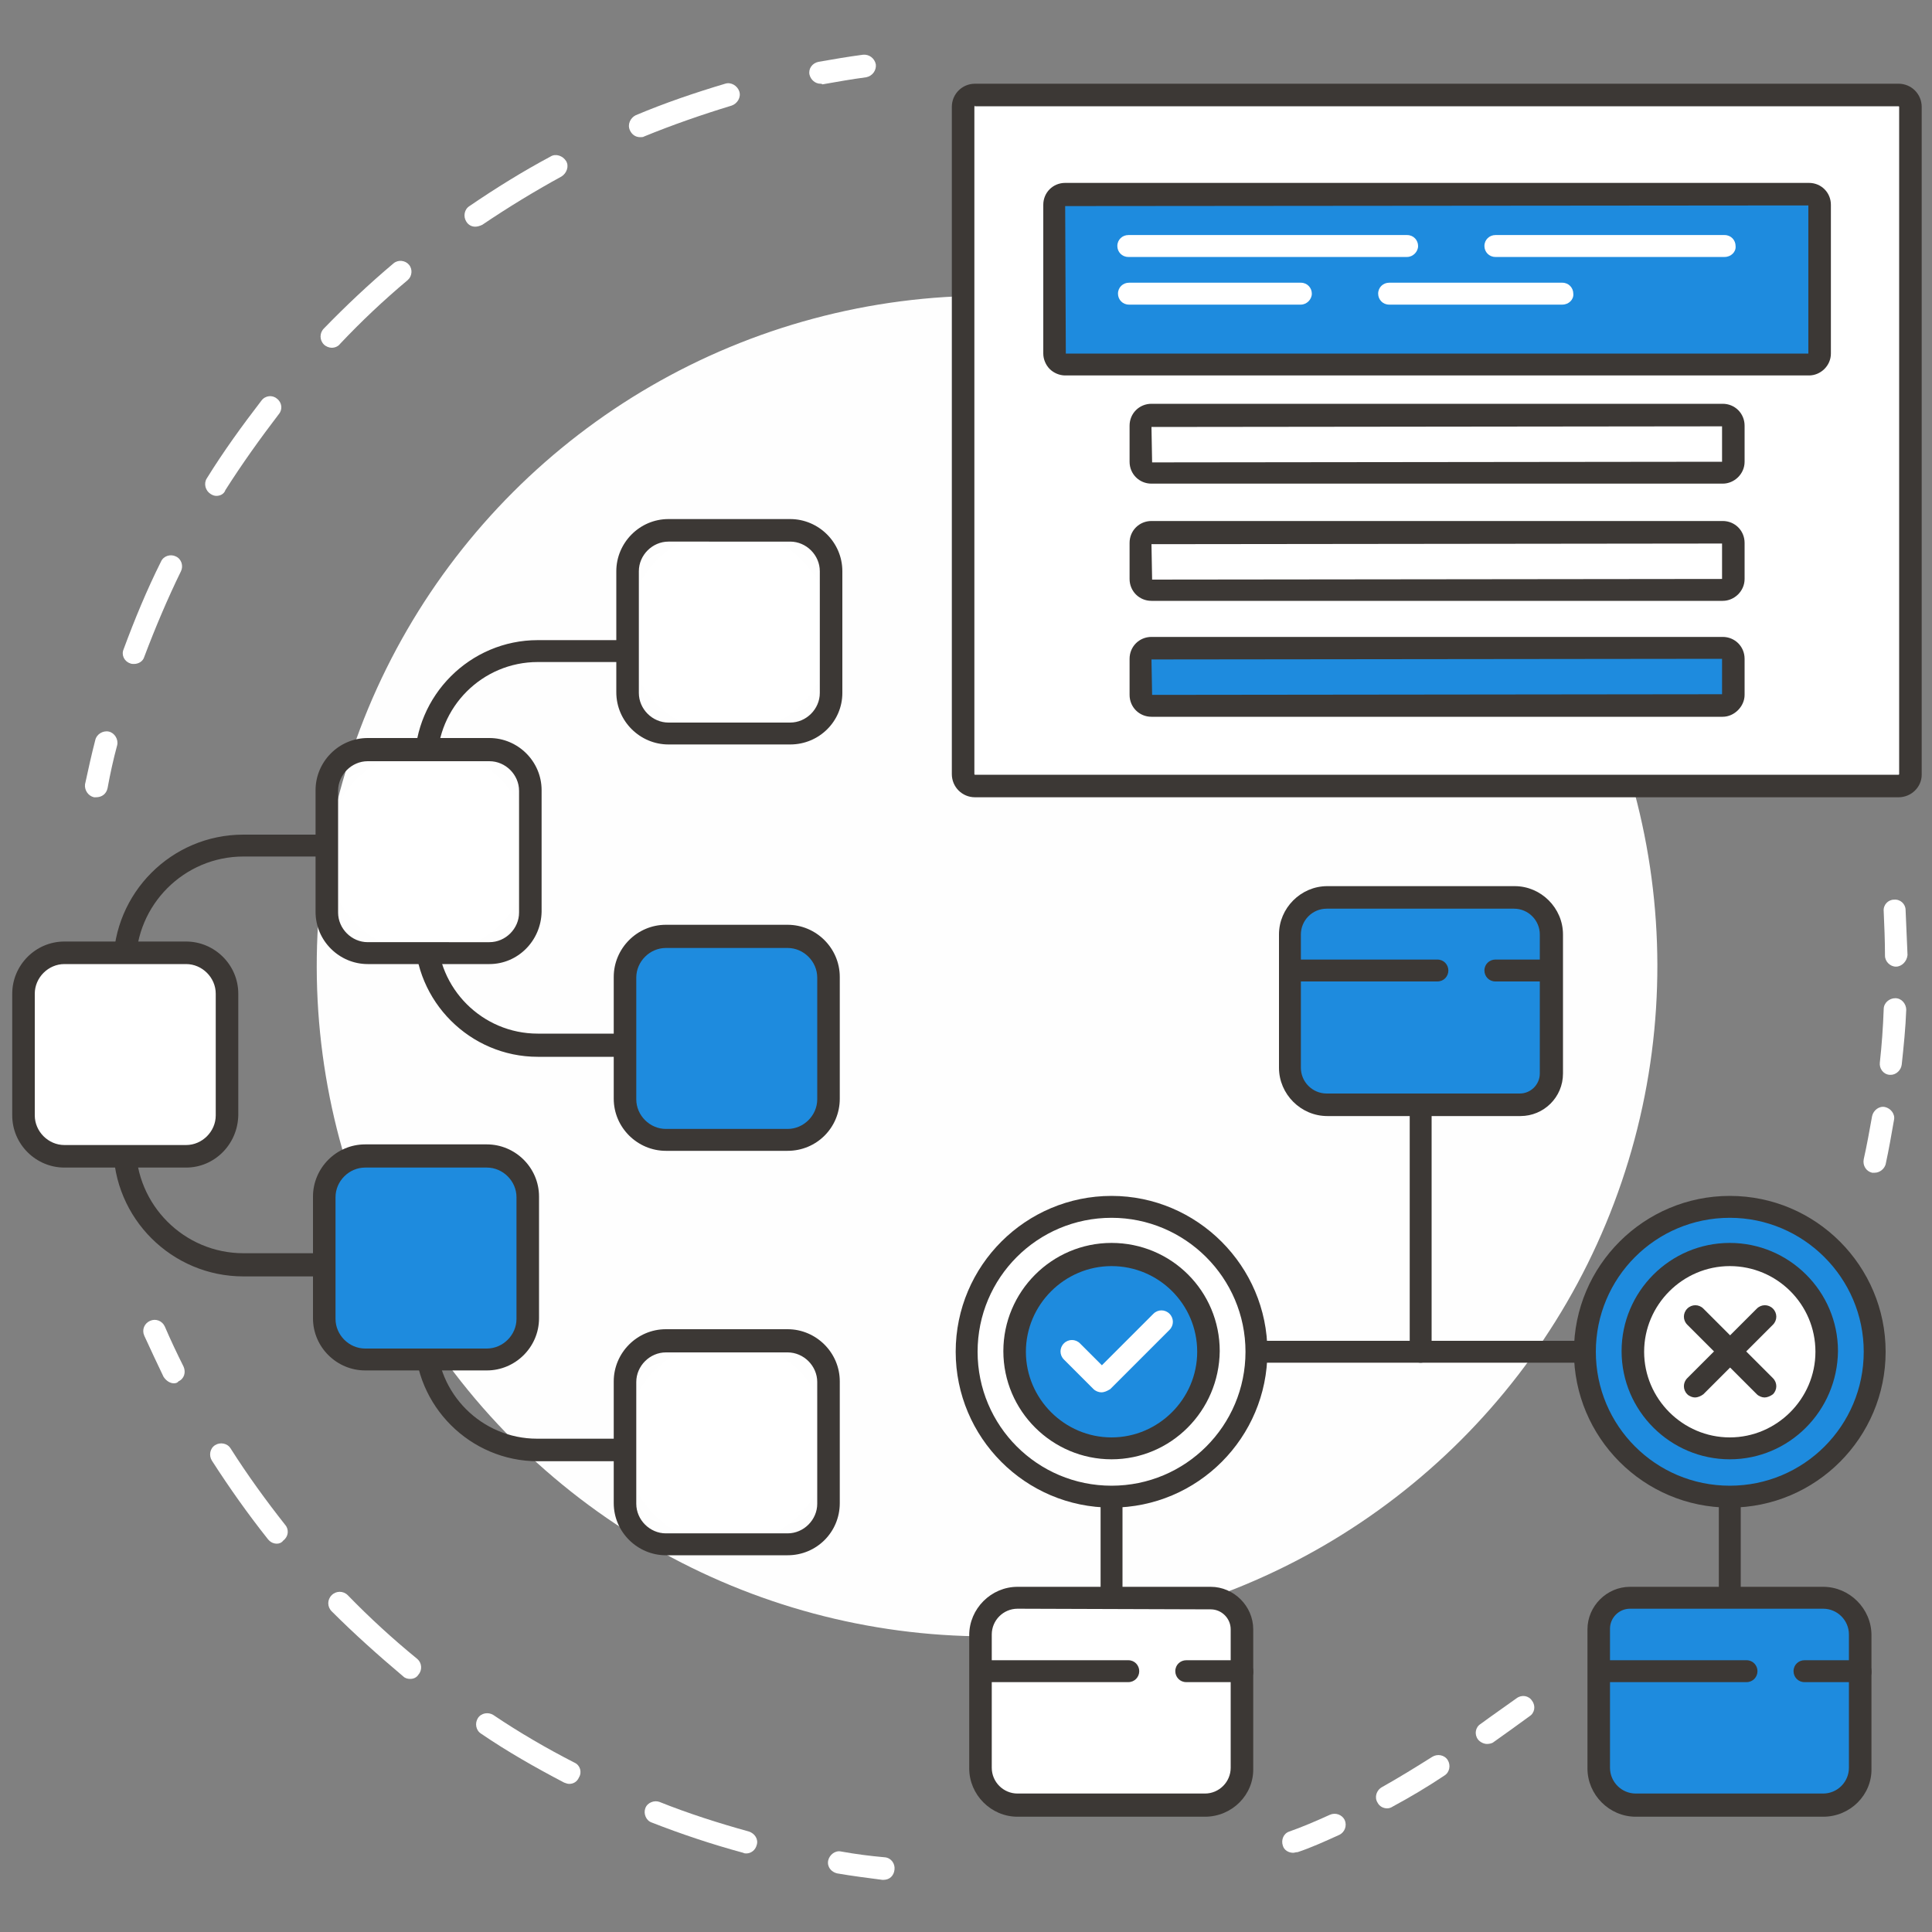 <?xml version="1.0" encoding="utf-8"?>
<!-- Generator: Adobe Illustrator 25.0.0, SVG Export Plug-In . SVG Version: 6.00 Build 0)  -->
<svg version="1.1" id="Layer_1" xmlns="http://www.w3.org/2000/svg" xmlns:xlink="http://www.w3.org/1999/xlink" x="0px" y="0px"
	 viewBox="0 0 300 300" style="enable-background:new 0 0 300 300;" xml:space="preserve">
<rect x="0" y="0" width="300" height="300" fill="#808080" stroke="none"/>
<style type="text/css">
	.st0{opacity:0.99;enable-background:new    ;}
	.st1{fill:#FFFFFF;}
	.st2{fill:#3C3835;}
	.st3{fill:#1E8BDE;}
</style>
<g>
	<g class="st0">
		<g>
			<g>
				<g>
					<g>
						<g>
							<g>
								<g>
									<g>
										<g>
											<g>
												<g>
													<g>
														
															<ellipse transform="matrix(0.707 -0.707 0.707 0.707 -61.164 152.339)" class="st1" cx="153.3" cy="150" rx="104.1" ry="104.1"/>
													</g>
												</g>
											</g>
										</g>
									</g>
								</g>
							</g>
						</g>
					</g>
				</g>
			</g>
		</g>
	</g>
	<g>
		<g>
			<g>
				<path class="st1" d="M14.9,123.8c-0.1,0-0.2,0-0.3,0c-0.9-0.2-1.5-1.1-1.4-2c0.5-2.3,1-4.6,1.6-6.9c0.2-0.9,1.2-1.5,2.1-1.3
					s1.5,1.2,1.3,2.1c-0.6,2.2-1.1,4.5-1.5,6.7C16.5,123.3,15.8,123.8,14.9,123.8z"/>
			</g>
			<g>
				<path class="st1" d="M20.8,103.1c-0.2,0-0.4,0-0.6-0.1c-0.9-0.3-1.4-1.3-1-2.2c1.7-4.6,3.6-9.2,5.8-13.6
					c0.4-0.9,1.5-1.2,2.3-0.8c0.9,0.4,1.2,1.5,0.8,2.3c-2.1,4.3-4,8.8-5.7,13.3C22.2,102.7,21.5,103.1,20.8,103.1z M33.6,77
					c-0.3,0-0.6-0.1-0.9-0.3c-0.8-0.5-1.1-1.6-0.6-2.4c2.6-4.2,5.5-8.2,8.5-12.1c0.6-0.8,1.7-0.9,2.4-0.3c0.8,0.6,0.9,1.7,0.3,2.4
					c-2.9,3.8-5.7,7.7-8.3,11.8C34.8,76.7,34.2,77,33.6,77z M51.5,54c-0.4,0-0.9-0.2-1.2-0.5c-0.7-0.7-0.7-1.8,0-2.5
					c3.4-3.5,7-6.9,10.8-10.1c0.7-0.6,1.8-0.5,2.4,0.2c0.6,0.7,0.5,1.8-0.2,2.4c-3.7,3.1-7.2,6.4-10.5,9.9C52.5,53.8,52,54,51.5,54z
					 M73.8,35.2c-0.6,0-1.1-0.3-1.4-0.8c-0.5-0.8-0.3-1.9,0.5-2.4c4.1-2.8,8.3-5.4,12.6-7.7c0.8-0.5,1.9-0.1,2.4,0.7
					c0.5,0.8,0.1,1.9-0.7,2.4c-4.2,2.3-8.3,4.8-12.3,7.5C74.5,35.1,74.1,35.2,73.8,35.2z M99.4,21.3c-0.7,0-1.3-0.4-1.6-1.1
					c-0.4-0.9,0.1-1.9,0.9-2.3c4.5-1.9,9.2-3.5,13.9-4.9c0.9-0.3,1.9,0.3,2.2,1.2c0.3,0.9-0.3,1.9-1.2,2.2c-4.6,1.4-9.2,3-13.6,4.8
					C99.9,21.3,99.6,21.3,99.4,21.3z"/>
			</g>
			<g>
				<path class="st1" d="M127.4,13c-0.8,0-1.5-0.6-1.7-1.4c-0.2-0.9,0.4-1.8,1.4-2c2.3-0.4,4.6-0.8,6.9-1.1c0.9-0.1,1.8,0.5,2,1.5
					c0.1,0.9-0.5,1.8-1.5,2c-2.3,0.3-4.5,0.7-6.8,1.1C127.6,13,127.5,13,127.4,13z"/>
			</g>
		</g>
		<g>
			<g>
				<path class="st1" d="M137.2,291.9c-0.1,0-0.1,0-0.2,0c-2.3-0.3-4.7-0.6-7-1c-0.9-0.2-1.6-1-1.4-2c0.2-0.9,1.1-1.6,2-1.4
					c2.2,0.4,4.5,0.7,6.8,0.9c1,0.1,1.6,1,1.5,1.9C138.8,291.3,138.1,291.9,137.2,291.9z"/>
			</g>
			<g>
				<path class="st1" d="M115.9,287.8c-0.2,0-0.3,0-0.5-0.1c-4.8-1.3-9.6-2.9-14.2-4.7c-0.9-0.3-1.3-1.4-1-2.2
					c0.3-0.9,1.4-1.3,2.2-1c4.5,1.8,9.2,3.3,13.9,4.6c0.9,0.3,1.5,1.2,1.2,2.1C117.3,287.3,116.6,287.8,115.9,287.8z M88.4,277
					c-0.3,0-0.5-0.1-0.8-0.2c-4.4-2.3-8.8-4.8-12.9-7.6c-0.8-0.5-1-1.6-0.5-2.4s1.6-1,2.4-0.5c4,2.7,8.3,5.2,12.6,7.4
					c0.9,0.4,1.2,1.5,0.7,2.3C89.6,276.7,89,277,88.4,277z M63.7,260.7c-0.4,0-0.8-0.1-1.1-0.4c-3.8-3.2-7.6-6.6-11.1-10.1
					c-0.7-0.7-0.7-1.8,0-2.5s1.8-0.7,2.5,0c3.4,3.5,7,6.8,10.8,9.9c0.7,0.6,0.8,1.7,0.2,2.4C64.7,260.5,64.2,260.7,63.7,260.7z
					 M43,239.7c-0.5,0-1-0.2-1.4-0.7c-3.1-3.9-6-8-8.7-12.2c-0.5-0.8-0.3-1.9,0.5-2.4s1.9-0.3,2.4,0.5c2.6,4.1,5.5,8.1,8.5,11.9
					c0.6,0.7,0.5,1.8-0.3,2.4C43.7,239.6,43.3,239.7,43,239.7z"/>
			</g>
			<g>
				<path class="st1" d="M27,214.8c-0.6,0-1.2-0.4-1.6-1c-1-2.1-2-4.2-3-6.4c-0.4-0.9,0-1.9,0.9-2.3c0.9-0.4,1.9,0,2.3,0.9
					c0.9,2.1,1.9,4.2,2.9,6.2c0.4,0.9,0.1,1.9-0.8,2.3C27.6,214.7,27.3,214.8,27,214.8z"/>
			</g>
		</g>
		<g>
			<g>
				<path class="st1" d="M230.9,270.8c-0.5,0-1.1-0.3-1.4-0.7c-0.6-0.8-0.4-1.9,0.4-2.4c1.9-1.4,3.8-2.7,5.6-4
					c0.8-0.6,1.9-0.4,2.4,0.4c0.6,0.8,0.4,1.9-0.4,2.4c-1.8,1.3-3.7,2.7-5.7,4.1C231.6,270.7,231.3,270.8,230.9,270.8z"/>
			</g>
			<g>
				<path class="st1" d="M215.4,280.8c-0.6,0-1.2-0.3-1.5-0.9c-0.5-0.8-0.2-1.9,0.7-2.4c2.5-1.4,5.1-3,7.8-4.7
					c0.8-0.5,1.9-0.3,2.4,0.5s0.3,1.9-0.5,2.4c-2.7,1.8-5.4,3.4-8,4.8C216,280.7,215.7,280.8,215.4,280.8z"/>
			</g>
			<g>
				<path class="st1" d="M200.8,287.7c-0.7,0-1.4-0.4-1.6-1.1c-0.3-0.9,0.1-1.9,1-2.2c2-0.7,4.1-1.6,6.3-2.6c0.9-0.4,1.9,0,2.3,0.8
					c0.4,0.9,0,1.9-0.8,2.3c-2.2,1-4.4,2-6.5,2.7C201.2,287.6,201,287.7,200.8,287.7z"/>
			</g>
		</g>
		<g>
			<g>
				<path class="st1" d="M294.4,150.1c-0.9,0-1.7-0.8-1.7-1.7c0-2.3-0.1-4.6-0.2-6.9c-0.1-1,0.7-1.8,1.6-1.8c1-0.1,1.8,0.7,1.8,1.6
					c0.1,2.3,0.2,4.7,0.3,7C296.1,149.3,295.3,150.1,294.4,150.1L294.4,150.1z"/>
			</g>
			<g>
				<path class="st1" d="M293.6,166.9c-0.1,0-0.1,0-0.2,0c-1-0.1-1.6-1-1.5-1.9c0.3-2.7,0.5-5.5,0.6-8.3c0-1,0.9-1.7,1.8-1.7
					c1,0,1.7,0.9,1.7,1.8c-0.1,2.8-0.4,5.7-0.7,8.5C295.2,166.2,294.4,166.9,293.6,166.9z"/>
			</g>
			<g>
				<path class="st1" d="M291.1,182.1c-0.1,0-0.2,0-0.4,0c-0.9-0.2-1.5-1.1-1.3-2.1c0.5-2.2,0.9-4.5,1.3-6.7c0.2-0.9,1.1-1.6,2-1.4
					c0.9,0.2,1.6,1.1,1.4,2c-0.4,2.3-0.8,4.6-1.3,6.9C292.6,181.5,291.9,182.1,291.1,182.1z"/>
			</g>
		</g>
	</g>
	<g>
		<g>
			<g>
				<path class="st2" d="M110,164.1H83.5c-10.5,0-19.1-8.6-19.1-19.1v-26.5c0-10.5,8.6-19.1,19.1-19.1H110c1,0,1.7,0.8,1.7,1.7
					c0,1-0.8,1.7-1.7,1.7H83.5c-8.6,0-15.6,7-15.6,15.6v26.5c0,8.6,7,15.6,15.6,15.6H110c1,0,1.7,0.8,1.7,1.7
					C111.7,163.4,111,164.1,110,164.1z"/>
			</g>
			<g>
				<path class="st1" d="M113,113.9h0.5c8.6,0,15.5-6.9,15.5-15.5v-0.5c0-8.6-6.9-15.5-15.5-15.5H113c-8.6,0-15.5,6.9-15.5,15.5v0.5
					C97.5,107,104.4,113.9,113,113.9z"/>
				<path class="st2" d="M122.7,115.6h-18.9c-4.4,0-8.1-3.6-8.1-8.1V88.7c0-4.4,3.6-8.1,8.1-8.1h18.9c4.4,0,8.1,3.6,8.1,8.1v18.9
					C130.8,112,127.2,115.6,122.7,115.6z M103.8,84.1c-2.5,0-4.6,2.1-4.6,4.6v18.9c0,2.5,2.1,4.6,4.6,4.6h18.9
					c2.5,0,4.6-2.1,4.6-4.6V88.7c0-2.5-2.1-4.6-4.6-4.6H103.8z"/>
			</g>
			<g>
				<path class="st3" d="M104.8,177h17.1c3.7,0,6.7-3,6.7-6.7v-18.1c0-3.7-3-6.7-6.7-6.7h-18.1c-3.7,0-6.7,3-6.7,6.7v9.3
					C97.1,170,96.2,177,104.8,177z"/>
				<path class="st2" d="M122.3,178.7h-18.9c-4.4,0-8.1-3.6-8.1-8.1v-18.9c0-4.4,3.6-8.1,8.1-8.1h18.9c4.4,0,8.1,3.6,8.1,8.1v18.9
					C130.4,175.1,126.8,178.7,122.3,178.7z M103.4,147.2c-2.5,0-4.6,2.1-4.6,4.6v18.9c0,2.5,2.1,4.6,4.6,4.6h18.9
					c2.5,0,4.6-2.1,4.6-4.6v-18.9c0-2.5-2.1-4.6-4.6-4.6H103.4z"/>
			</g>
			<g>
				<path class="st2" d="M110,226.9H83.5c-10.5,0-19.1-8.6-19.1-19.1c0-1,0.8-1.7,1.7-1.7s1.7,0.8,1.7,1.7c0,8.6,7,15.6,15.6,15.6
					H110c1,0,1.7,0.8,1.7,1.7C111.7,226.2,111,226.9,110,226.9z"/>
			</g>
			<g>
				<path class="st1" d="M112.6,239.8h0.5c8.6,0,15.5-6.9,15.5-15.5v-0.5c0-8.6-6.9-15.5-15.5-15.5h-0.5c-8.6,0-15.5,6.9-15.5,15.5
					v0.5C97.1,232.8,104,239.8,112.6,239.8z"/>
				<path class="st2" d="M122.3,241.5h-18.9c-4.4,0-8.1-3.6-8.1-8.1v-18.9c0-4.4,3.6-8.1,8.1-8.1h18.9c4.4,0,8.1,3.6,8.1,8.1v18.9
					C130.4,237.9,126.8,241.5,122.3,241.5z M103.4,210c-2.5,0-4.6,2.1-4.6,4.6v18.9c0,2.5,2.1,4.6,4.6,4.6h18.9
					c2.5,0,4.6-2.1,4.6-4.6v-18.9c0-2.5-2.1-4.6-4.6-4.6H103.4z"/>
			</g>
			<g>
				<g>
					<path class="st2" d="M66,198.2H37.8c-11.1,0-20.2-9-20.2-20.2v-28.2c0-11.1,9-20.2,20.2-20.2H66c1,0,1.7,0.8,1.7,1.7
						c0,1-0.8,1.7-1.7,1.7H37.8c-9.2,0-16.7,7.5-16.7,16.7v28.2c0,9.2,7.5,16.7,16.7,16.7H66c1,0,1.7,0.8,1.7,1.7
						C67.8,197.5,67,198.2,66,198.2z"/>
				</g>
				<g>
					<path class="st1" d="M66.3,148h0.5c8.6,0,15.5-6.9,15.5-15.5V132c0-8.6-6.9-15.5-15.5-15.5h-0.5c-8.6,0-15.5,6.9-15.5,15.5v0.5
						C50.8,141.1,57.7,148,66.3,148z"/>
					<path class="st2" d="M76,149.7H57.1c-4.4,0-8.1-3.6-8.1-8.1v-18.9c0-4.4,3.6-8.1,8.1-8.1H76c4.4,0,8.1,3.6,8.1,8.1v18.9
						C84,146.1,80.4,149.7,76,149.7z M57.1,118.2c-2.5,0-4.6,2.1-4.6,4.6v18.9c0,2.5,2.1,4.6,4.6,4.6H76c2.5,0,4.6-2.1,4.6-4.6
						v-18.9c0-2.5-2.1-4.6-4.6-4.6H57.1z"/>
				</g>
				<g>
					<path class="st3" d="M58.5,211.1h15.4c4.4,0,8.1-3.6,8.1-8.1v-15.4c0-4.4-3.6-8.1-8.1-8.1H58.5c-4.4,0-8.1,3.6-8.1,8.1V203
						C50.4,207.5,54,211.1,58.5,211.1z"/>
					<path class="st2" d="M75.6,212.8H56.7c-4.4,0-8.1-3.6-8.1-8.1v-18.9c0-4.4,3.6-8.1,8.1-8.1h18.9c4.4,0,8.1,3.6,8.1,8.1v18.9
						C83.7,209.2,80,212.8,75.6,212.8z M56.7,181.3c-2.5,0-4.6,2.1-4.6,4.6v18.9c0,2.5,2.1,4.6,4.6,4.6h18.9c2.5,0,4.6-2.1,4.6-4.6
						v-18.9c0-2.5-2.1-4.6-4.6-4.6H56.7z"/>
				</g>
				<g>
					<path class="st1" d="M10.1,179.6h18.6c3.6,0,6.5-2.9,6.5-6.5v-18.6c0-3.6-2.9-6.5-6.5-6.5H10.1c-3.6,0-6.5,2.9-6.5,6.5v18.6
						C3.6,176.7,6.5,179.6,10.1,179.6z"/>
					<path class="st2" d="M28.9,181.3H10c-4.4,0-8.1-3.6-8.1-8.1v-18.9c0-4.4,3.6-8.1,8.1-8.1h18.9c4.4,0,8.1,3.6,8.1,8.1v18.9
						C36.9,177.7,33.3,181.3,28.9,181.3z M10,149.7c-2.5,0-4.6,2.1-4.6,4.6v18.9c0,2.5,2.1,4.6,4.6,4.6h18.9c2.5,0,4.6-2.1,4.6-4.6
						v-18.9c0-2.5-2.1-4.6-4.6-4.6H10z"/>
				</g>
			</g>
		</g>
	</g>
	<g>
		<g>
			<g>
				<path class="st1" d="M195.1,209.8h51H195.1z"/>
				<path class="st2" d="M246.1,211.6h-51c-1,0-1.7-0.8-1.7-1.7c0-1,0.8-1.7,1.7-1.7h51c1,0,1.7,0.8,1.7,1.7S247,211.6,246.1,211.6z
					"/>
			</g>
			<g>
				<path class="st1" d="M220.6,171.6v38.3V171.6z"/>
				<path class="st2" d="M220.6,211.6c-1,0-1.7-0.8-1.7-1.7v-38.3c0-1,0.8-1.7,1.7-1.7c1,0,1.7,0.8,1.7,1.7v38.3
					C222.3,210.8,221.5,211.6,220.6,211.6z"/>
			</g>
			<g>
				<path class="st1" d="M172.6,232.4v15.8V232.4z"/>
				<path class="st2" d="M172.6,249.8c-1,0-1.7-0.8-1.7-1.7v-15.8c0-1,0.8-1.7,1.7-1.7s1.7,0.8,1.7,1.7v15.8
					C174.3,249.1,173.5,249.8,172.6,249.8z"/>
			</g>
			<g>
				<path class="st1" d="M268.6,232.4v15.8V232.4z"/>
				<path class="st2" d="M268.6,249.8c-1,0-1.7-0.8-1.7-1.7v-15.8c0-1,0.8-1.7,1.7-1.7c1,0,1.7,0.8,1.7,1.7v15.8
					C270.3,249.1,269.5,249.8,268.6,249.8z"/>
			</g>
		</g>
		<g>
			<g>
				<g>
					<path class="st3" d="M235.1,171.9h-28.7c-8.8,0-6.1-7.4-6.1-16.1v-10.3c0-8.8,7.1-6,15.8-6h9c8.8,0,15.8-1.6,15.8,7.1v11.8
						C240.9,165.6,242.5,171.9,235.1,171.9z"/>
					<path class="st2" d="M236.1,173.3h-30c-4.1,0-7.5-3.4-7.5-7.5v-20.7c0-4.1,3.4-7.5,7.5-7.5h29.1c4.1,0,7.5,3.4,7.5,7.5v21.6
						C242.7,170.4,239.7,173.3,236.1,173.3z M206,141.1c-2.2,0-4,1.8-4,4v20.7c0,2.2,1.8,4,4,4h30c1.7,0,3.1-1.4,3.1-3.1v-21.6
						c0-2.2-1.8-4-4-4L206,141.1L206,141.1z"/>
				</g>
				<g>
					<g>
						<path class="st1" d="M240.9,150.7h-8.7H240.9z"/>
						<path class="st2" d="M240.9,152.4h-8.7c-1,0-1.7-0.8-1.7-1.7c0-1,0.8-1.7,1.7-1.7h8.7c1,0,1.7,0.8,1.7,1.7
							C242.7,151.6,241.9,152.4,240.9,152.4z"/>
					</g>
					<g>
						<path class="st1" d="M223.2,150.7h-22.9H223.2z"/>
						<path class="st2" d="M223.2,152.4h-22.9c-1,0-1.7-0.8-1.7-1.7c0-1,0.8-1.7,1.7-1.7h22.9c1,0,1.7,0.8,1.7,1.7
							C224.9,151.6,224.2,152.4,223.2,152.4z"/>
					</g>
				</g>
			</g>
			<g>
				<g>
					<path class="st3" d="M281.1,280.4h-25c-8.8,0-7.8-7.1-7.8-15.8v-3.1c0-7.4-1-13.3,6.3-13.3h26.5c8.8,0,7.8,7.1,7.8,15.8v0.5
						C288.9,273.3,289.8,280.4,281.1,280.4z"/>
					<path class="st2" d="M283.1,282.1H254c-4.1,0-7.5-3.4-7.5-7.5V253c0-3.6,3-6.6,6.6-6.6h30c4.1,0,7.5,3.4,7.5,7.5v20.7
						C290.7,278.7,287.3,282.1,283.1,282.1z M253.1,249.8c-1.7,0-3.1,1.4-3.1,3.1v21.6c0,2.2,1.8,4,4,4h29.1c2.2,0,4-1.8,4-4v-20.7
						c0-2.2-1.8-4-4-4H253.1z"/>
				</g>
				<g>
					<g>
						<path class="st1" d="M288.9,259.4h-8.7H288.9z"/>
						<path class="st2" d="M288.9,261.2h-8.7c-1,0-1.7-0.8-1.7-1.7c0-1,0.8-1.7,1.7-1.7h8.7c1,0,1.7,0.8,1.7,1.7
							C290.7,260.4,289.9,261.2,288.9,261.2z"/>
					</g>
					<g>
						<path class="st1" d="M271.2,259.4h-22.9H271.2z"/>
						<path class="st2" d="M271.2,261.2h-22.9c-1,0-1.7-0.8-1.7-1.7c0-1,0.8-1.7,1.7-1.7h22.9c1,0,1.7,0.8,1.7,1.7
							C272.9,260.4,272.2,261.2,271.2,261.2z"/>
					</g>
				</g>
			</g>
			<g>
				<g>
					<path class="st1" d="M185,280.4h-25.9c-8.8,0-6.8-7.1-6.8-15.8V264c0-8.8-1.9-15.8,6.8-15.8h28.5c7.4,0,5.3,6,5.3,13.3v11
						C192.9,276.8,189.3,280.4,185,280.4z"/>
					<path class="st2" d="M187.1,282.1H158c-4.1,0-7.5-3.4-7.5-7.5v-20.7c0-4.1,3.4-7.5,7.5-7.5h30c3.6,0,6.6,3,6.6,6.6v21.6
						C194.7,278.7,191.3,282.1,187.1,282.1z M158,249.8c-2.2,0-4,1.8-4,4v20.7c0,2.2,1.8,4,4,4h29.1c2.2,0,4-1.8,4-4V253
						c0-1.7-1.4-3.1-3.1-3.1L158,249.8L158,249.8z"/>
				</g>
				<g>
					<g>
						<path class="st1" d="M192.9,259.4h-8.7H192.9z"/>
						<path class="st2" d="M192.9,261.2h-8.7c-1,0-1.7-0.8-1.7-1.7c0-1,0.8-1.7,1.7-1.7h8.7c1,0,1.7,0.8,1.7,1.7
							C194.7,260.4,193.9,261.2,192.9,261.2z"/>
					</g>
					<g>
						<path class="st1" d="M175.2,259.4h-22.9H175.2z"/>
						<path class="st2" d="M175.2,261.2h-22.9c-1,0-1.7-0.8-1.7-1.7c0-1,0.8-1.7,1.7-1.7h22.9c1,0,1.7,0.8,1.7,1.7
							C176.9,260.4,176.2,261.2,175.2,261.2z"/>
					</g>
				</g>
			</g>
			<g>
				<g>
					<g>
						<circle class="st3" cx="268.6" cy="209.8" r="22.5"/>
						<path class="st2" d="M268.6,234.1c-13.4,0-24.2-10.9-24.2-24.2c0-13.4,10.9-24.2,24.2-24.2c13.4,0,24.2,10.9,24.2,24.2
							C292.8,223.2,282,234.1,268.6,234.1z M268.6,189.1c-11.5,0-20.8,9.3-20.8,20.8s9.3,20.8,20.8,20.8s20.8-9.3,20.8-20.8
							C289.4,198.4,280,189.1,268.6,189.1z"/>
					</g>
				</g>
				<g>
					<g>
						<ellipse class="st1" cx="268.6" cy="209.8" rx="15" ry="15"/>
						<path class="st2" d="M268.6,226.6c-9.2,0-16.8-7.5-16.8-16.8c0-9.2,7.5-16.8,16.8-16.8c9.2,0,16.8,7.5,16.8,16.8
							C285.3,219.1,277.8,226.6,268.6,226.6z M268.6,196.6c-7.3,0-13.3,6-13.3,13.3s6,13.3,13.3,13.3c7.3,0,13.3-6,13.3-13.3
							C281.9,202.5,275.9,196.6,268.6,196.6z"/>
					</g>
					<g>
						<g>
							<path class="st1" d="M274,204.5l-10.8,10.8L274,204.5z"/>
							<path class="st2" d="M263.2,217c-0.4,0-0.9-0.2-1.2-0.5c-0.7-0.7-0.7-1.8,0-2.5l10.8-10.8c0.7-0.7,1.8-0.7,2.5,0
								s0.7,1.8,0,2.5l-10.8,10.8C264.1,216.8,263.6,217,263.2,217z"/>
						</g>
						<g>
							<path class="st1" d="M263.2,204.5l10.8,10.8L263.2,204.5z"/>
							<path class="st2" d="M274,217c-0.4,0-0.9-0.2-1.2-0.5L262,205.7c-0.7-0.7-0.7-1.8,0-2.5s1.8-0.7,2.5,0l10.8,10.8
								c0.7,0.7,0.7,1.8,0,2.5C274.9,216.8,274.4,217,274,217z"/>
						</g>
					</g>
				</g>
			</g>
			<g>
				<g>
					<g>
						<ellipse class="st1" cx="172.6" cy="209.8" rx="22.5" ry="22.5"/>
						<path class="st2" d="M172.6,234.1c-13.4,0-24.2-10.9-24.2-24.2c0-13.4,10.9-24.2,24.2-24.2s24.2,10.9,24.2,24.2
							C196.8,223.2,186,234.1,172.6,234.1z M172.6,189.1c-11.5,0-20.8,9.3-20.8,20.8s9.3,20.8,20.8,20.8s20.8-9.3,20.8-20.8
							C193.4,198.4,184,189.1,172.6,189.1z"/>
					</g>
				</g>
				<g>
					<g>
						<ellipse class="st3" cx="172.6" cy="209.8" rx="15" ry="15"/>
						<path class="st2" d="M172.6,226.6c-9.2,0-16.8-7.5-16.8-16.8c0-9.2,7.5-16.8,16.8-16.8s16.8,7.5,16.8,16.8
							C189.3,219.1,181.8,226.6,172.6,226.6z M172.6,196.6c-7.3,0-13.3,6-13.3,13.3s6,13.3,13.3,13.3s13.3-6,13.3-13.3
							C185.9,202.5,179.9,196.6,172.6,196.6z"/>
					</g>
					<g>
						<path class="st1" d="M171,216.2c-0.4,0-0.9-0.2-1.2-0.5l-4.6-4.6c-0.7-0.7-0.7-1.8,0-2.5s1.8-0.7,2.5,0l3.4,3.4l8-8
							c0.7-0.7,1.8-0.7,2.5,0s0.7,1.8,0,2.5l-9.2,9.2C171.9,216,171.5,216.2,171,216.2z"/>
					</g>
				</g>
			</g>
		</g>
	</g>
	<g>
		<g>
			<g>
				<path class="st1" d="M149.6,116V20.8c0-3.4,2.7-6.1,6.1-6.1h135c3.4,0,6.1,2.7,6.1,6.1V116c0,3.4-2.7,6.1-6.1,6.1h-135
					C152.3,122.1,149.6,119.4,149.6,116z"/>
				<path class="st2" d="M294.8,123.8H151.4c-2,0-3.6-1.6-3.6-3.6V16.6c0-2,1.6-3.6,3.6-3.6h143.4c2,0,3.6,1.6,3.6,3.6v103.7
					C298.4,122.2,296.8,123.8,294.8,123.8z M151.4,16.4c-0.1,0-0.1,0.1-0.1,0.1v103.7c0,0.1,0.1,0.1,0.1,0.1h143.4
					c0.1,0,0.1-0.1,0.1-0.1V16.6c0-0.1-0.1-0.1-0.1-0.1H151.4V16.4z"/>
			</g>
			<g>
				<path class="st3" d="M280.9,56.6H165.4c-0.9,0-1.7-0.7-1.7-1.7V31.8c0-0.9,0.7-1.7,1.7-1.7h115.5c0.9,0,1.7,0.7,1.7,1.7v23.1
					C282.5,55.8,281.8,56.6,280.9,56.6z"/>
				<path class="st2" d="M280.9,58.3H165.4c-0.9,0-1.8-0.4-2.4-1c-0.6-0.6-1-1.5-1-2.4V31.8c0-1.9,1.5-3.4,3.4-3.4h115.5
					c1.9,0,3.4,1.5,3.4,3.4v23.1C284.3,56.8,282.7,58.3,280.9,58.3z M165.5,54.9h115.3v-23L165.4,32L165.5,54.9z"/>
			</g>
			<g>
				<path class="st1" d="M267.5,73.4h-88.7c-0.9,0-1.7-0.7-1.7-1.7v-5.6c0-0.9,0.7-1.7,1.7-1.7h88.7c0.9,0,1.7,0.7,1.7,1.7v5.6
					C269.1,72.7,268.4,73.4,267.5,73.4z"/>
				<path class="st2" d="M267.5,75.1h-88.7c-1.9,0-3.4-1.5-3.4-3.4v-5.6c0-1.9,1.5-3.4,3.4-3.4h88.7c1.9,0,3.4,1.5,3.4,3.4v5.6
					C270.9,73.6,269.3,75.1,267.5,75.1z M267.4,66.2l-88.6,0.1l0.1,5.5l88.5-0.1V66.2z"/>
			</g>
			<g>
				<path class="st1" d="M267.5,91.6h-88.7c-0.9,0-1.7-0.7-1.7-1.7v-5.6c0-0.9,0.7-1.7,1.7-1.7h88.7c0.9,0,1.7,0.7,1.7,1.7v5.6
					C269.1,90.8,268.4,91.6,267.5,91.6z"/>
				<path class="st2" d="M267.5,93.3h-88.7c-1.9,0-3.4-1.5-3.4-3.4v-5.6c0-1.9,1.5-3.4,3.4-3.4h88.7c1.9,0,3.4,1.5,3.4,3.4v5.6
					C270.9,91.8,269.3,93.3,267.5,93.3z M267.4,84.4l-88.6,0.1l0.1,5.5l88.5-0.1V84.4z"/>
			</g>
			<g>
				<path class="st3" d="M267.5,109.5h-88.7c-0.9,0-1.7-0.7-1.7-1.7v-5.6c0-0.9,0.7-1.7,1.7-1.7h88.7c0.9,0,1.7,0.7,1.7,1.7v5.6
					C269.1,108.8,268.4,109.5,267.5,109.5z"/>
				<path class="st2" d="M267.5,111.3h-88.7c-1.9,0-3.4-1.5-3.4-3.4v-5.6c0-1.9,1.5-3.4,3.4-3.4h88.7c1.9,0,3.4,1.5,3.4,3.4v5.6
					C270.9,109.7,269.3,111.3,267.5,111.3z M267.4,102.3l-88.6,0.1l0.1,5.5l88.5-0.1V102.3z"/>
			</g>
		</g>
		<g>
			<path class="st1" d="M232.2,38.2h35.6H232.2z"/>
			<path class="st1" d="M267.8,39.9h-35.6c-1,0-1.7-0.8-1.7-1.7c0-1,0.8-1.7,1.7-1.7h35.6c1,0,1.7,0.8,1.7,1.7
				C269.6,39.1,268.8,39.9,267.8,39.9z"/>
		</g>
		<g>
			<path class="st1" d="M175.2,38.2h43.3H175.2z"/>
			<path class="st1" d="M218.5,39.9h-43.3c-1,0-1.7-0.8-1.7-1.7c0-1,0.8-1.7,1.7-1.7h43.3c1,0,1.7,0.8,1.7,1.7
				C220.2,39.1,219.4,39.9,218.5,39.9z"/>
		</g>
		<g>
			<path class="st1" d="M215.7,45.5h26.9H215.7z"/>
			<path class="st1" d="M242.6,47.3h-26.9c-1,0-1.7-0.8-1.7-1.7c0-1,0.8-1.7,1.7-1.7h26.9c1,0,1.7,0.8,1.7,1.7
				C244.4,46.5,243.6,47.3,242.6,47.3z"/>
		</g>
		<g>
			<path class="st1" d="M175.2,45.5H202H175.2z"/>
			<path class="st1" d="M202,47.3h-26.7c-1,0-1.7-0.8-1.7-1.7c0-1,0.8-1.7,1.7-1.7H202c1,0,1.7,0.8,1.7,1.7S202.9,47.3,202,47.3z"/>
		</g>
	</g>
</g>
</svg>

